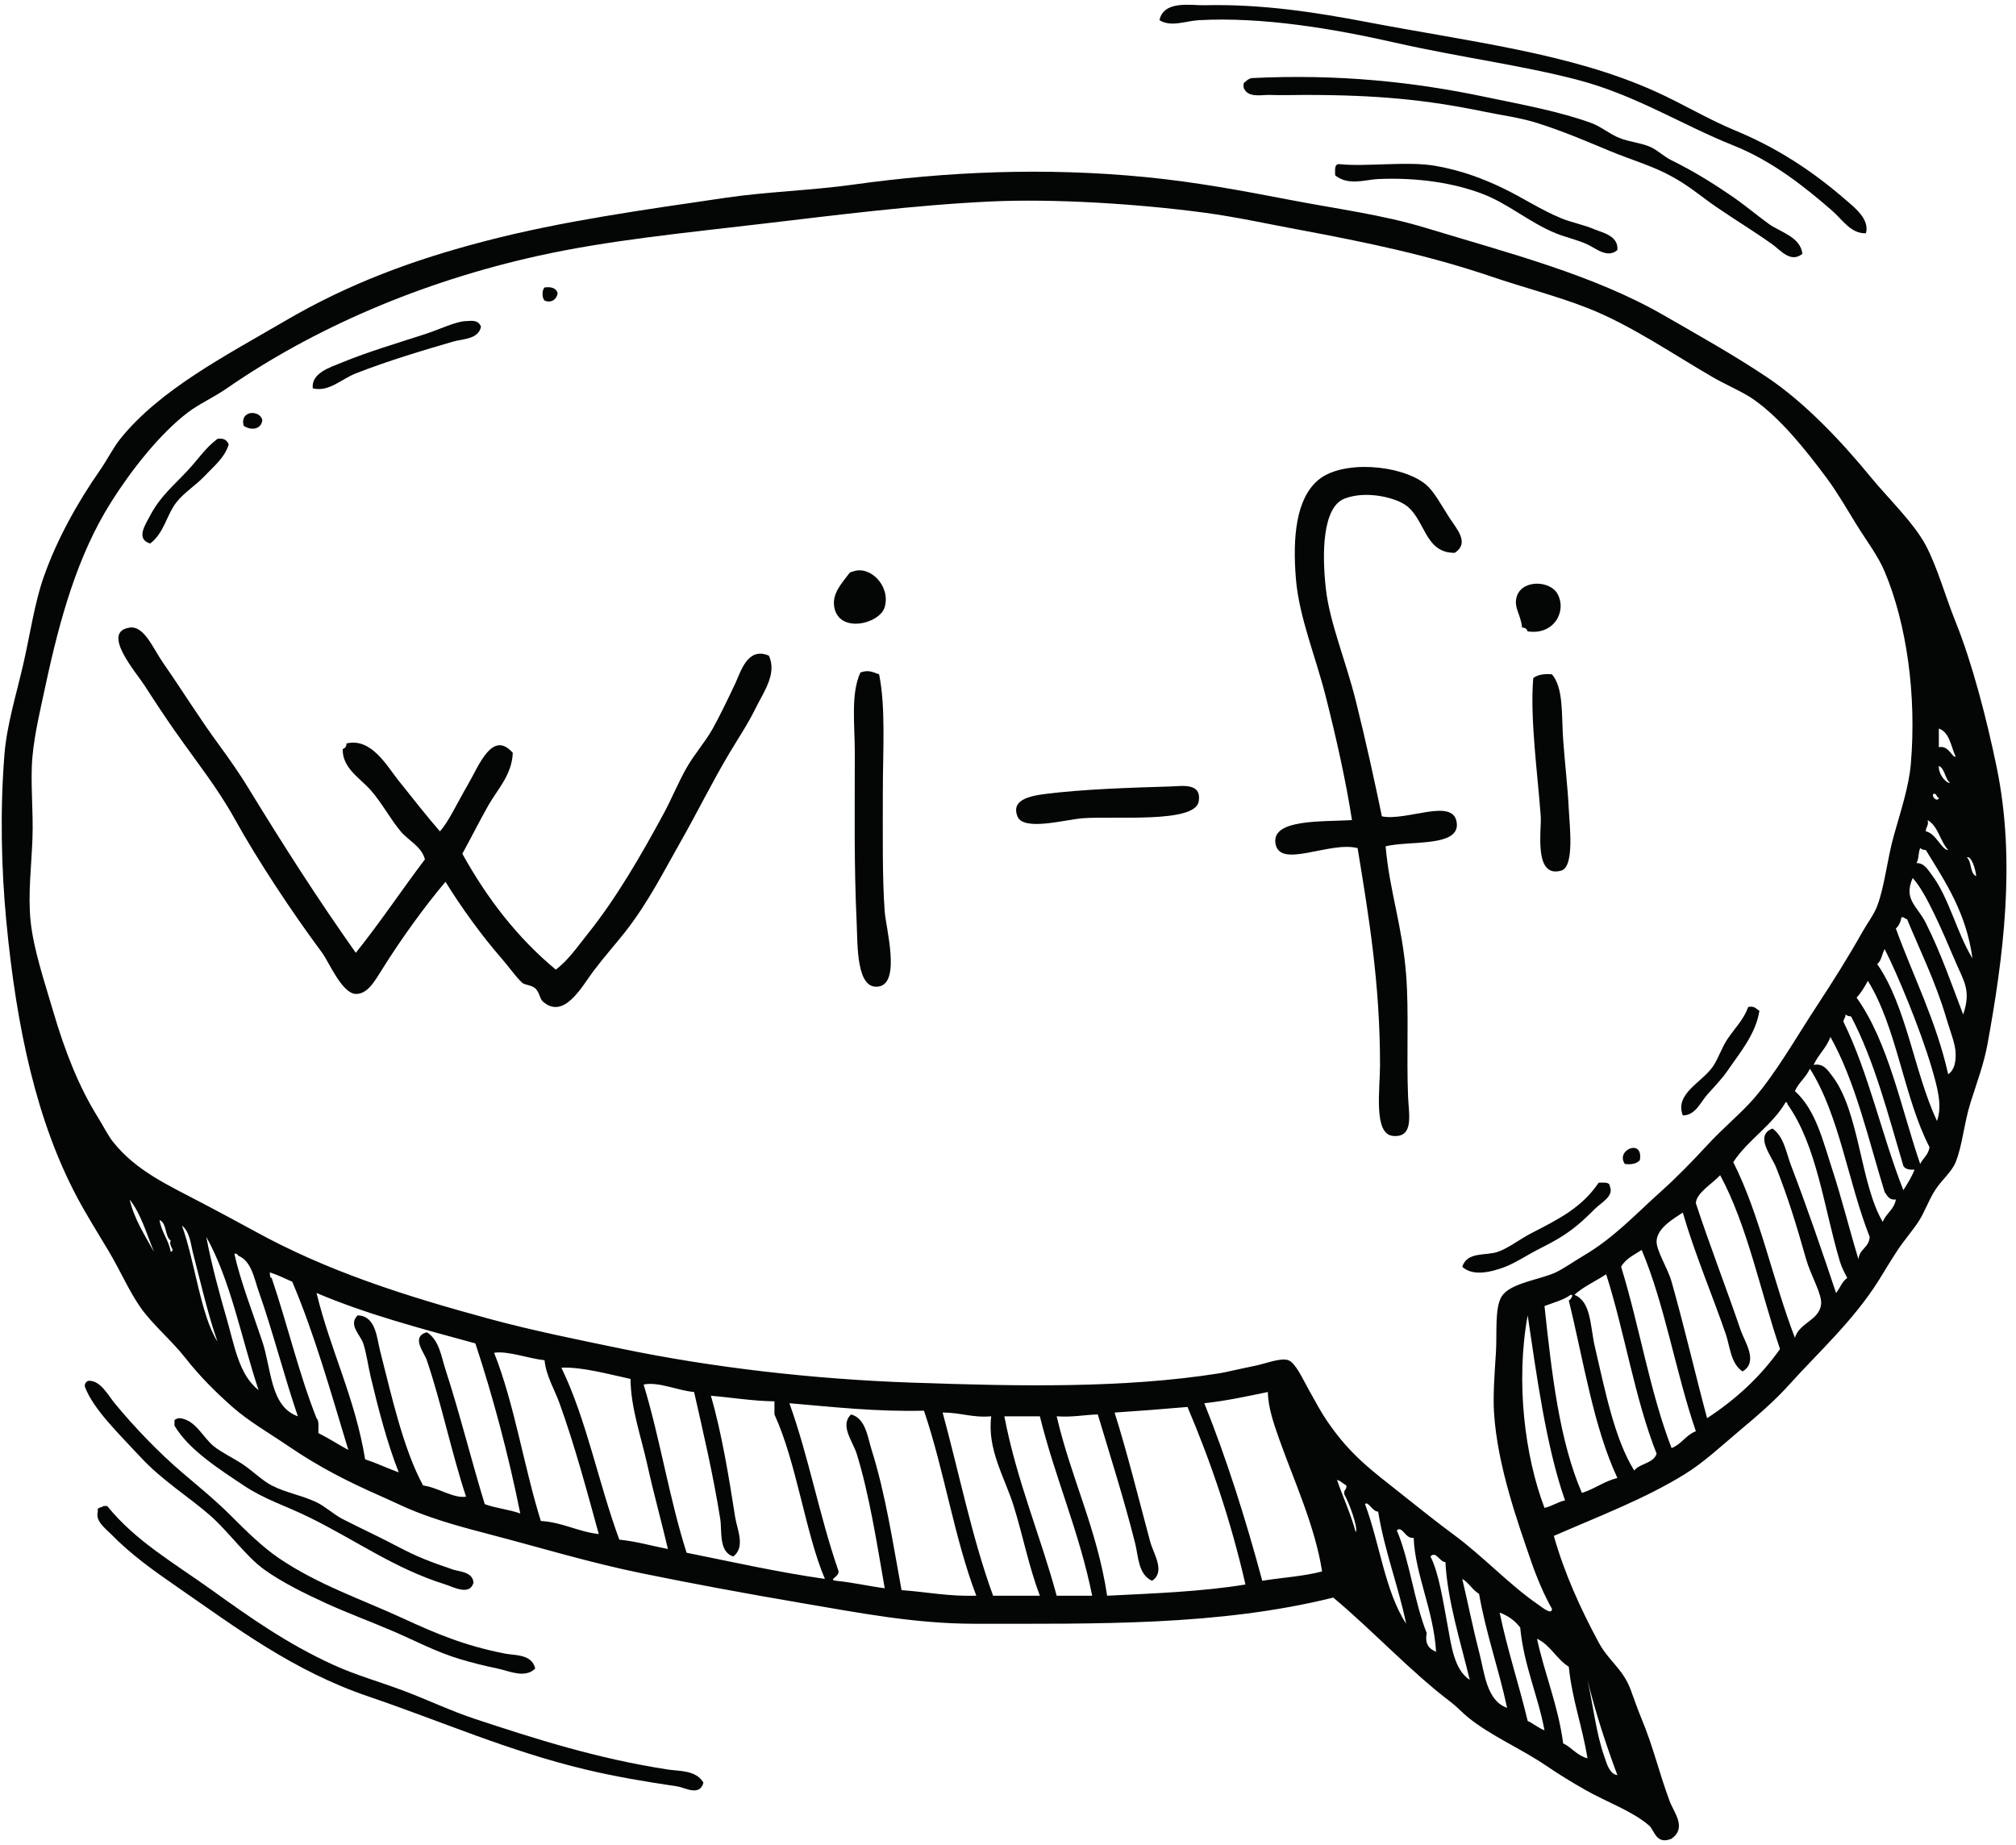 <?xml version="1.0" encoding="UTF-8"?><svg xmlns="http://www.w3.org/2000/svg" xmlns:xlink="http://www.w3.org/1999/xlink" height="1584.0" preserveAspectRatio="xMidYMid meet" version="1.0" viewBox="364.3 434.3 1730.6 1584.0" width="1730.6" zoomAndPan="magnify"><g fill="#040606" fill-rule="evenodd" id="change1_1"><path d="M 1966.098 634.535 C 1953.234 635.141 1945.719 622.672 1937.211 615.293 C 1913.254 594.469 1885.57 572.43 1852.176 559.117 C 1808.879 541.871 1768.379 515.945 1719 502.969 C 1671.121 490.375 1617 483.406 1561.766 470.887 C 1508.91 458.902 1447.805 448.613 1393.312 451.633 C 1382.195 452.254 1369.59 457.848 1359.609 451.633 C 1363.301 434.301 1386.84 439.055 1398.129 438.793 C 1448.176 437.594 1495.191 445.133 1537.707 453.23 C 1627.227 470.293 1712.227 479.977 1784.781 512.59 C 1808.27 523.148 1830.559 536.684 1853.785 546.289 C 1889.805 561.199 1919.891 580.91 1948.441 605.648 C 1956.402 612.543 1969.344 622.375 1966.098 634.535" fill="inherit"/><path d="M 1438.238 501.359 C 1514.609 497.594 1578.848 504.871 1638.789 517.395 C 1671.496 524.23 1702.305 529.793 1730.25 539.855 C 1738.383 542.781 1746.082 549.391 1754.32 552.688 C 1763.496 556.371 1773.508 556.887 1781.582 560.711 C 1787.699 563.613 1792.781 568.785 1799.246 571.949 C 1817.68 580.98 1833.633 590.898 1850.59 602.426 C 1861.613 609.934 1871.855 618.641 1882.66 626.496 C 1892.496 633.645 1909.742 637.457 1911.551 652.172 C 1901.5 660.496 1892.484 648.852 1885.863 644.148 C 1869.754 632.66 1854.98 623.832 1837.758 612.055 C 1823.27 602.16 1813.148 592.555 1794.426 583.176 C 1779.59 575.742 1764.453 571.41 1746.285 563.926 C 1727.453 556.156 1707.977 547.566 1683.715 539.855 C 1669.527 535.348 1653.852 533.344 1638.789 530.238 C 1588.754 519.898 1546.859 515.797 1484.77 515.797 C 1475.152 515.797 1464.129 516.168 1454.297 515.797 C 1447.473 515.535 1435.25 518.832 1431.82 509.371 C 1431.688 507.102 1431.566 504.824 1433.438 504.559 C 1434.602 503.062 1436.328 502.125 1438.238 501.359" fill="inherit"/><path d="M 1752.711 648.969 C 1744.117 656.398 1734.172 647.445 1727.043 644.16 C 1718.012 639.996 1708.773 638.219 1699.766 634.527 C 1677.191 625.289 1659.117 609.242 1637.176 600.836 C 1612.953 591.551 1581.891 586.484 1547.332 587.996 C 1536.328 588.48 1521.844 594.074 1510.434 584.801 C 1510.469 580.547 1509.535 575.344 1513.641 575.168 C 1536.977 577.73 1572.758 572.344 1597.094 576.773 C 1619.52 580.844 1637.5 587.672 1654.836 596.023 C 1671.379 603.984 1687.078 614.527 1704.574 621.699 C 1713.781 625.461 1724.078 627.273 1733.445 631.32 C 1739.469 633.918 1753.875 636.57 1752.711 648.969" fill="inherit"/><path d="M 831.758 681.059 C 837.871 680.297 841.781 681.746 842.992 685.875 C 842.137 692.031 836.734 694.586 831.758 692.293 C 829.469 690.148 829.469 683.203 831.758 681.059" fill="inherit"/><path d="M 777.203 714.75 C 775.004 725.695 761.594 725.117 753.137 727.578 C 727.355 735.09 696.695 744.238 669.719 754.855 C 657.09 759.828 646.719 770.98 632.801 767.695 C 631.293 754.566 647.59 749.676 658.488 745.223 C 681.047 736.031 702.824 729.699 729.07 721.16 C 741.734 717.051 755.688 710.141 764.387 709.938 C 768.82 709.816 774.652 708.418 777.203 714.75" fill="inherit"/><path d="M 589.508 794.965 C 588.484 803.438 579.227 803.91 573.449 799.777 C 569.949 786.07 587.758 786.152 589.508 794.965" fill="inherit"/><path d="M 560.633 815.832 C 557.301 827.188 547.332 835.09 539.77 843.109 C 532.172 851.16 522.184 857.164 515.703 865.566 C 507.098 876.73 505.344 891.602 493.238 900.871 C 480.309 897.156 489.438 884.027 493.238 876.801 C 501.824 860.488 512.648 851.863 525.316 838.293 C 535.484 827.371 539.918 819.531 550.984 811.016 C 556.668 810.16 559.254 812.379 560.633 815.832" fill="inherit"/><path d="M 1613.109 908.891 C 1586.441 909.141 1587.961 878.488 1569.801 867.172 C 1560.02 861.078 1536.441 855.359 1518.461 862.359 C 1499.59 869.691 1499.039 909.02 1502.422 939.371 C 1505.672 968.75 1519.41 1000.961 1528.09 1035.629 C 1536.66 1069.84 1544.672 1106.539 1550.559 1135.109 C 1571.961 1139.422 1611.211 1119.039 1614.73 1139.93 C 1618.398 1161.84 1575.172 1155.66 1553.762 1160.781 C 1557.039 1199.32 1568.07 1228.289 1571.398 1271.488 C 1573.809 1302.512 1571.609 1340.641 1573.031 1375.77 C 1573.621 1390.809 1578.371 1411.039 1560.172 1409.461 C 1543.07 1407.988 1548.961 1369.672 1548.961 1348.5 C 1548.961 1278.422 1539.25 1220.371 1529.699 1162.379 C 1505.441 1156.051 1461.672 1181.199 1459.102 1157.57 C 1456.898 1137.301 1499.352 1139.852 1524.871 1138.32 C 1519.75 1105.199 1511.699 1069.102 1502.422 1032.422 C 1493.672 997.879 1479.48 964.102 1476.762 931.352 C 1473.781 895.52 1476.852 862.328 1496 846.301 C 1516.539 829.102 1566.23 833.051 1587.441 849.52 C 1595.309 855.609 1601.672 868.27 1608.309 878.398 C 1615.398 889.238 1625.871 900.441 1613.109 908.891" fill="inherit"/><path d="M 1096.488 924.922 C 1111.051 919.359 1129.012 937.289 1123.77 955.422 C 1119.512 970.059 1084.43 978.449 1080.449 955.422 C 1078.449 943.82 1086.762 935.199 1093.281 926.539 C 1094.398 925.059 1094.59 925.66 1096.488 924.922" fill="inherit"/><path d="M 1675.695 976.281 C 1674.98 974.301 1673.641 972.977 1670.891 973.074 C 1669.77 961.535 1663.887 956.5 1666.066 947.398 C 1669.812 931.625 1694.816 932.199 1701.359 944.188 C 1709.594 959.301 1697.992 979.836 1675.695 976.281" fill="inherit"/><path d="M 669.719 1252.238 C 690.473 1226.441 709.023 1198.469 729.066 1172.012 C 726.16 1160.871 714.969 1156.039 708.223 1147.949 C 699.039 1136.922 692.297 1123.77 682.555 1112.648 C 673.668 1102.512 658.094 1093.789 658.484 1077.352 C 660.461 1076.648 661.785 1075.301 661.711 1072.531 C 683.094 1067.281 696.488 1092.02 706.621 1104.629 C 718.711 1119.672 730.352 1134.711 741.922 1147.949 C 749.055 1140.398 756.23 1124.59 765.988 1107.828 C 775.379 1091.738 786.836 1060.52 804.492 1080.559 C 803.785 1099.512 791.246 1112.051 783.629 1125.48 C 775.957 1139.02 769.043 1152.891 761.184 1167.199 C 782.531 1205.73 808.645 1239.512 841.395 1266.672 C 852.125 1258.691 860.043 1246.93 868.664 1236.191 C 892.992 1205.859 914.379 1169.129 934.461 1131.898 C 941.016 1119.711 946.531 1105.988 953.703 1093.391 C 960.445 1081.539 969.664 1071.359 976.168 1059.711 C 982.145 1048.961 989.375 1034.02 995.41 1021.191 C 1000.18 1011.039 1005.922 989.309 1024.281 997.121 C 1031.699 1012.512 1019.461 1028.949 1013.07 1042.051 C 1006.48 1055.57 998 1068.191 990.605 1080.559 C 975.852 1105.211 962.477 1132.559 947.277 1159.18 C 933.918 1182.602 920.527 1209.441 900.742 1234.59 C 893.402 1243.93 883.492 1255.02 873.473 1268.27 C 863.973 1280.871 848.438 1310.309 830.16 1293.941 C 827.609 1291.672 827.5 1286.02 823.734 1282.719 C 820.383 1279.75 814.832 1280.039 812.52 1277.898 C 806.969 1272.809 800.973 1264.031 794.863 1257.039 C 778.355 1238.191 760.215 1213.25 746.727 1191.27 C 730.223 1210.719 709.434 1239 692.188 1266.672 C 686.074 1276.461 679.707 1287.871 669.719 1287.539 C 657.797 1287.141 646.473 1259.801 640.844 1252.238 C 615.027 1217.5 585.672 1173.199 565.441 1136.711 C 550.891 1110.52 533.754 1089.32 514.082 1061.309 C 507.172 1051.441 498.305 1038.18 488.414 1022.801 C 481.203 1011.551 450.578 976.738 475.578 973.07 C 487.984 971.238 495.25 990.23 504.453 1003.539 C 522.539 1029.648 535.375 1050.738 552.586 1074.141 C 561.844 1086.73 570.656 1099.621 576.652 1109.43 C 608.398 1161.359 637.156 1206.148 669.719 1252.238" fill="inherit"/><path d="M 1118.949 1013.172 C 1124.73 1041.48 1122.16 1078.469 1122.16 1114.25 C 1122.16 1151 1121.629 1188.18 1123.77 1216.941 C 1124.801 1230.84 1137.578 1277.621 1118.949 1281.121 C 1099.219 1284.801 1100.578 1245.648 1099.691 1226.559 C 1097.359 1176.359 1098.09 1132.41 1098.09 1080.559 C 1098.09 1056.172 1094.469 1029.859 1102.91 1011.57 C 1110.07 1009.191 1112.859 1011.051 1118.949 1013.172" fill="inherit"/><path d="M 1696.551 1013.176 C 1706.691 1025.168 1704.648 1047.973 1706.176 1069.336 C 1707.629 1089.613 1710.195 1111.172 1710.977 1128.691 C 1711.617 1142.547 1716.113 1178.293 1704.574 1181.648 C 1680.57 1188.578 1687.738 1146.613 1686.918 1135.113 C 1684.371 1099.551 1677.527 1050.719 1680.508 1016.387 C 1684.148 1013.609 1689.465 1012.512 1696.551 1013.176" fill="inherit"/><path d="M 1369.238 1109.43 C 1379.07 1109.141 1395.98 1106.012 1393.32 1122.281 C 1390.211 1141.289 1321.211 1134.641 1293.828 1136.711 C 1278.672 1137.859 1242.789 1148.121 1237.691 1135.109 C 1232.398 1121.629 1246.27 1117.82 1261.75 1115.852 C 1293.941 1111.781 1335.98 1110.422 1369.238 1109.43" fill="inherit"/><path d="M 1874.648 1301.973 C 1871.473 1322.332 1857.328 1338.641 1847.379 1353.312 C 1842.328 1360.73 1835.715 1367.312 1829.711 1374.172 C 1823.938 1380.781 1819.512 1391.953 1808.863 1391.812 C 1801.695 1373.301 1825.031 1363.723 1834.531 1350.102 C 1839.477 1343.031 1842.086 1333.812 1847.379 1326.043 C 1853.922 1316.344 1861.043 1309.754 1865.02 1298.766 C 1870.562 1297.488 1871.793 1300.547 1874.648 1301.973" fill="inherit"/><path d="M 1771.977 1430.316 C 1769.371 1433.066 1765.254 1434.309 1759.125 1433.527 C 1750.77 1421.398 1775.363 1411.23 1771.977 1430.316" fill="inherit"/><path d="M 1746.273 1452.785 C 1749.902 1461.203 1738.922 1466.574 1733.445 1472.035 C 1718.984 1486.492 1709.559 1494.516 1686.918 1505.734 C 1676.59 1510.863 1665.715 1518.215 1656.43 1521.785 C 1645.52 1525.965 1629 1530.543 1619.531 1521.785 C 1623.879 1508.473 1639.551 1512.555 1650.02 1508.945 C 1659.391 1505.715 1668.871 1498.055 1678.91 1492.902 C 1702.398 1480.812 1722.238 1470.984 1736.645 1449.586 C 1740.918 1449.613 1746.113 1448.684 1746.273 1452.785" fill="inherit"/><path d="M 823.734 1866.719 C 814.832 1875.441 801.27 1868.699 791.656 1866.719 C 780.707 1864.469 769.715 1861.73 759.582 1858.691 C 738.98 1852.578 720.648 1842.75 701.797 1834.648 C 683.094 1826.578 662.863 1819.18 644.051 1810.578 C 626.113 1802.359 605.977 1792.441 591.109 1781.691 C 575.273 1770.27 560.598 1749.219 544.578 1735.172 C 527.234 1719.961 503.109 1704.828 485.191 1685.43 C 467.422 1666.148 444.211 1644.16 437.074 1624.461 C 437.02 1621.711 438.266 1620.301 440.297 1619.641 C 450.523 1619.281 456.598 1631.379 462.742 1638.91 C 479.75 1659.691 501.359 1681.922 520.512 1698.262 C 534.105 1709.879 549.066 1722 562.219 1735.172 C 575.945 1748.898 589.73 1762.461 603.926 1772.078 C 637.68 1794.84 673.895 1806.891 709.828 1823.41 C 738.383 1836.531 762.617 1846.961 798.066 1853.891 C 805.984 1855.43 821.07 1854.129 823.734 1866.719" fill="inherit"/><path d="M 770.793 1792.922 C 767.59 1804.531 753.285 1796.57 746.727 1794.52 C 702.73 1780.762 670.258 1756.738 629.594 1736.781 C 609.848 1727.051 591.371 1721.5 573.449 1709.488 C 553.07 1695.82 526.395 1679.07 514.082 1658.16 C 514.082 1656.551 514.082 1654.941 514.082 1653.34 C 515.367 1652.48 516.691 1651.66 518.91 1651.738 C 532.414 1653.539 538.242 1668.078 547.781 1675.809 C 554.805 1681.5 565.234 1686.199 573.449 1691.852 C 581.758 1697.551 589.582 1705.371 597.52 1709.488 C 609.477 1715.73 623.227 1717.828 636.02 1723.941 C 643.641 1727.57 650.535 1734.301 658.484 1738.379 C 674.379 1746.5 690.285 1753.801 706.621 1762.441 C 721.582 1770.359 733.652 1775.109 753.137 1781.691 C 758.426 1783.48 769.996 1783.48 770.793 1792.922" fill="inherit"/><path d="M 968.141 1964.602 C 965.086 1976.809 951.859 1968.711 945.676 1967.82 C 918.516 1963.852 892.586 1959.441 867.062 1953.359 C 801.215 1937.699 742.777 1911.801 680.953 1890.789 C 615.586 1868.57 567.34 1831.801 515.703 1796.141 C 495.848 1782.41 476.902 1768.949 459.543 1751.211 C 455.238 1746.82 445.738 1739.98 448.309 1731.949 C 447.211 1727.648 451.625 1728.859 453.113 1727.141 C 454.195 1727.141 455.258 1727.141 456.316 1727.141 C 480.57 1757.141 513.059 1775.621 546.18 1799.352 C 578.742 1822.672 610.48 1845.262 650.461 1863.52 C 670.016 1872.441 690.582 1878.109 711.426 1885.988 C 731.77 1893.66 751.496 1903.16 772.395 1910.051 C 823.402 1926.871 876.414 1943.922 937.664 1953.359 C 947.09 1954.82 961.785 1953.699 968.141 1964.602" fill="inherit"/><path d="M 1741.484 1942.129 C 1743.398 1947.508 1745.676 1957.219 1752.719 1958.188 C 1742.988 1932.07 1734.082 1905.129 1727.039 1876.348 C 1731.809 1897.867 1734.57 1922.777 1741.484 1942.129 Z M 1706.18 1930.918 C 1713.762 1934.547 1718.105 1941.438 1727.039 1943.73 C 1722.684 1916.539 1713.957 1893.719 1710.988 1865.121 C 1700.461 1858.551 1695.309 1846.59 1683.715 1841.051 C 1690.359 1871.852 1701.746 1897.891 1706.18 1930.918 Z M 1675.707 1911.648 C 1680.863 1913.98 1684.68 1917.629 1690.141 1919.68 C 1684.383 1889.059 1672.52 1864.559 1669.281 1831.418 C 1664.859 1825.688 1659.012 1821.371 1651.637 1818.59 C 1658.344 1850.91 1668.176 1880.141 1675.707 1911.648 Z M 1633.977 1852.289 C 1638.785 1870.77 1640.289 1894.129 1658.035 1900.418 C 1650.918 1866.91 1640.02 1837.16 1633.977 1802.547 C 1628.207 1799.23 1625.328 1793.027 1619.543 1789.719 C 1624.25 1809.348 1628.426 1830.828 1633.977 1852.289 Z M 1606.707 1828.219 C 1610.109 1846.48 1612.398 1867.66 1625.969 1876.348 C 1618.223 1844.238 1606.781 1808.207 1605.098 1775.277 C 1600.164 1775.301 1597.027 1765.289 1592.273 1770.457 C 1599.406 1784.59 1602.941 1808.027 1606.707 1828.219 Z M 1589.047 1836.25 C 1587.184 1846.141 1591.449 1849.898 1597.094 1852.289 C 1594.906 1816.41 1579.086 1785.918 1577.828 1754.418 C 1570.578 1755.719 1568.328 1743.688 1563.379 1748.008 C 1574.625 1774.719 1578.199 1809.129 1589.047 1836.25 Z M 1571.402 1828.219 C 1564.484 1795.008 1552.984 1766.41 1547.34 1731.949 C 1542.379 1732.008 1538.73 1722.508 1536.098 1725.539 C 1548.664 1758.98 1553.203 1800.43 1571.402 1828.219 Z M 1528.09 1749.609 C 1530.633 1746.289 1521.867 1723.07 1518.461 1717.508 C 1517.141 1712.988 1520.727 1713.359 1520.07 1709.488 C 1517.215 1708.047 1515.391 1705.621 1512.035 1704.68 C 1517.176 1719.859 1523.809 1733.551 1528.09 1749.609 Z M 1271.383 1804.148 C 1281.531 1804.148 1291.715 1804.148 1301.867 1804.148 C 1290.738 1748.961 1270.082 1703.309 1256.953 1650.129 C 1246.781 1650.129 1236.609 1650.129 1226.473 1650.129 C 1237.133 1705.777 1257.281 1751.938 1271.383 1804.148 Z M 1216.82 1804.148 C 1230.203 1804.148 1243.57 1804.148 1256.953 1804.148 C 1247.371 1778.891 1242.441 1752.68 1234.48 1727.141 C 1226.84 1702.648 1211.5 1678.527 1215.223 1650.129 C 1198.832 1651.559 1188.621 1646.789 1173.492 1646.918 C 1187.801 1699.488 1198.902 1755.238 1216.82 1804.148 Z M 1321.105 1646.918 C 1331.852 1680.969 1341.746 1720.77 1351.617 1757.617 C 1354.367 1768 1365.176 1783.551 1353.211 1791.32 C 1341.285 1785.859 1341.555 1770.379 1338.766 1759.238 C 1328.996 1720.398 1317.008 1683.168 1306.688 1648.527 C 1294.719 1648.891 1284.66 1651.109 1271.383 1650.129 C 1283.812 1703.48 1306.121 1746.949 1314.691 1804.148 C 1355.445 1802.141 1396.688 1800.578 1433.434 1794.52 C 1420.875 1739.68 1403.77 1689.387 1383.695 1642.109 C 1363.016 1643.887 1342.195 1645.539 1321.105 1646.918 Z M 1083.672 1781.688 C 1086.723 1787.758 1073.949 1790.309 1082.07 1791.32 C 1096.633 1792.789 1109.582 1795.879 1123.77 1797.738 C 1116.98 1758.66 1110.312 1716.27 1099.691 1682.211 C 1096.5 1671.938 1084.883 1657.918 1094.883 1648.527 C 1107.492 1651.82 1109.152 1668.352 1112.543 1679.008 C 1124.48 1716.688 1130.969 1759.988 1138.211 1799.352 C 1159.691 1800.879 1178.652 1804.879 1202.383 1804.148 C 1183.59 1755.031 1174.723 1695.98 1157.473 1645.309 C 1115.82 1646.309 1079.422 1642.078 1041.941 1638.91 C 1058.281 1684.07 1067.84 1736.008 1083.672 1781.688 Z M 1462.301 1669.391 C 1457.789 1656.621 1452.867 1642.598 1452.688 1629.27 C 1434.949 1632.93 1417.434 1636.809 1398.129 1638.91 C 1417.406 1686.988 1433.586 1738.207 1447.867 1791.32 C 1464.906 1788.559 1483.609 1787.48 1499.223 1783.289 C 1493.223 1744.34 1474.727 1704.609 1462.301 1669.391 Z M 953.703 1767.25 C 992.914 1775.109 1031.25 1783.828 1072.422 1789.719 C 1055.883 1751.168 1048.133 1689.949 1029.113 1648.527 C 1029.113 1644.777 1029.113 1641.039 1029.113 1637.289 C 1009.68 1636.949 992.805 1634.031 974.551 1632.488 C 983.805 1664.129 990.121 1703.008 995.41 1736.781 C 997.086 1747.379 1004.391 1762.289 993.809 1770.457 C 981.07 1766.52 984.195 1748.617 982.598 1738.379 C 976.523 1700.148 967.766 1662.898 960.129 1629.27 C 945.844 1628.027 929.656 1620.188 916.801 1622.859 C 930.922 1669.168 939.008 1721.52 953.703 1767.25 Z M 895.938 1756.02 C 910.992 1757.551 923.73 1761.379 937.664 1764.051 C 932.113 1740.391 925.445 1716.469 920.004 1691.848 C 914.602 1667.398 905.68 1642.617 905.57 1618.039 C 887.48 1614.188 863.711 1607.508 846.203 1608.41 C 867.738 1652.66 878.203 1707.988 895.938 1756.02 Z M 828.562 1739.98 C 847.652 1741.188 860.043 1749.141 878.297 1751.207 C 867.566 1712.129 857.492 1674.609 844.602 1638.91 C 840.336 1627.078 832.977 1615.188 831.762 1602 C 817.738 1600.508 800.449 1593.77 788.453 1595.59 C 805.945 1639.578 813.938 1693.098 828.562 1739.98 Z M 1690.141 1728.75 C 1696.746 1727.348 1701.156 1723.719 1707.785 1722.34 C 1691.426 1676.008 1683.059 1612.559 1675.707 1563.488 C 1665.207 1620.93 1673.355 1684.559 1690.141 1728.75 Z M 1690.141 1555.469 C 1696.387 1613.391 1702.863 1671.078 1722.246 1715.91 C 1733.246 1712.5 1741.125 1705.941 1752.719 1703.078 C 1732.117 1658.957 1723.738 1602.641 1710.988 1550.648 C 1712.273 1550.48 1715.871 1545.359 1712.594 1545.84 C 1706.438 1550.379 1697.879 1552.488 1690.141 1555.469 Z M 677.73 1687.027 C 687.75 1690.379 696.805 1694.711 706.621 1698.258 C 696.73 1673.598 688.645 1642.02 682.555 1616.438 C 680.207 1606.59 678.941 1595.957 676.129 1587.559 C 673.668 1580.199 662.977 1571.566 671.324 1563.488 C 687.008 1563.91 687.75 1582.859 690.586 1593.969 C 700.719 1633.688 710.59 1678.348 727.484 1709.488 C 740.246 1711.199 753.547 1720.828 764.387 1719.121 C 752.316 1682.969 742.891 1637.668 730.688 1602 C 728.176 1594.668 716.848 1582.059 730.688 1577.938 C 741.398 1584.738 742.965 1598.41 746.727 1610.02 C 759.098 1648.027 769.195 1689 780.426 1725.539 C 789.758 1729.051 801.531 1730.129 810.922 1733.551 C 800.602 1682.348 787.598 1633.867 772.398 1587.559 C 725.309 1574.738 677.992 1562.18 636.023 1544.238 C 648.02 1593.75 669.086 1634.168 677.73 1687.027 Z M 1743.078 1528.199 C 1734.059 1534.148 1723.672 1538.738 1715.809 1545.84 C 1730.395 1551.68 1729.238 1572.738 1733.453 1590.77 C 1742.129 1627.82 1750.211 1669.449 1767.152 1696.66 C 1772.125 1690.41 1783.629 1690.688 1786.391 1682.211 C 1767.68 1635.16 1759.027 1578.027 1743.078 1528.199 Z M 597.52 1531.398 C 610.949 1570.91 620.953 1613.859 636.023 1651.738 C 638.5 1654.07 637.438 1659.938 637.625 1664.559 C 646.586 1669 654.613 1674.328 663.312 1679.008 C 648.371 1629.777 634.328 1579.617 615.176 1534.609 C 608.824 1531.859 602.848 1528.75 595.918 1526.59 C 596.176 1528.48 595.656 1531.141 597.52 1531.398 Z M 589.508 1585.949 C 597.387 1609.598 596.254 1641.797 619.984 1650.129 C 608.266 1615.879 598.02 1575.668 586.285 1542.629 C 582.395 1531.641 580.27 1516.84 568.645 1512.148 C 568.273 1510.887 567.305 1510.277 565.441 1510.551 C 570.957 1534.867 581.016 1560.52 589.508 1585.949 Z M 1773.578 1507.328 C 1767.086 1511.559 1759.711 1514.879 1755.918 1521.777 C 1771.598 1572.398 1780.695 1629.648 1799.242 1677.41 C 1807.777 1674.168 1811.504 1666.148 1820.09 1662.957 C 1802.828 1612.848 1793.586 1554.707 1773.578 1507.328 Z M 558.996 1566.699 C 565.477 1588.988 569.316 1614.508 586.285 1627.66 C 571.535 1583.59 562.496 1533.797 541.375 1496.098 C 545.77 1519.258 552.367 1543.828 558.996 1566.699 Z M 550.984 1585.949 C 542.715 1562.52 536.457 1534.777 530.121 1510.551 C 528.07 1502.637 527.273 1491.578 520.512 1486.477 C 531.688 1517.348 536.566 1563.57 550.984 1585.949 Z M 510.883 1508.938 C 515.258 1507.457 508.625 1503.93 510.883 1499.32 C 505.57 1495.52 507.715 1484.289 501.25 1481.668 C 502.926 1492.277 509.035 1498.469 510.883 1508.938 Z M 496.441 1508.938 C 490.109 1493.34 485.266 1476.258 475.582 1464.02 C 479.828 1481.707 488.73 1494.719 496.441 1508.938 Z M 1840.949 1443.16 C 1834.188 1450.508 1820.254 1458.527 1820.09 1467.227 C 1831.645 1502.547 1846.719 1541.367 1858.594 1576.32 C 1861.949 1586.121 1874.105 1603.297 1860.188 1611.621 C 1849.867 1604.77 1849.391 1590.051 1845.766 1579.539 C 1833.738 1544.738 1819.176 1510.688 1808.855 1475.25 C 1800.992 1480.449 1787.25 1488.25 1786.391 1499.32 C 1785.773 1507.469 1795.852 1522.66 1799.242 1534.609 C 1810.461 1574.219 1820.758 1618.66 1829.727 1651.738 C 1854.312 1635.66 1875.508 1616.23 1892.316 1592.371 C 1875.34 1542.48 1864.379 1486.598 1840.949 1443.16 Z M 1852.18 1431.93 C 1875.004 1477.02 1886.238 1533.707 1905.117 1582.738 C 1908.832 1569.738 1926.078 1567.879 1927.598 1553.867 C 1928.523 1545.258 1918.613 1528.949 1914.758 1515.348 C 1906.094 1484.699 1898.922 1461.66 1889.078 1436.738 C 1884.953 1426.277 1870.121 1409.301 1885.867 1403.059 C 1895.93 1410.391 1897.523 1423.668 1901.918 1435.129 C 1915.18 1469.719 1928.484 1508.41 1940.422 1544.238 C 1943.895 1540.211 1945.473 1534.328 1950.051 1531.398 C 1947.633 1526.648 1945.254 1522.387 1943.648 1516.969 C 1929.898 1470.84 1924.125 1418.059 1898.719 1382.188 C 1898.602 1381.207 1898.473 1380.289 1897.113 1380.59 C 1885.273 1400.84 1864.918 1412.59 1852.18 1431.93 Z M 1905.117 1370.957 C 1923.008 1387.109 1928.996 1413.25 1937.223 1438.348 C 1945.434 1463.43 1952.105 1490.547 1959.676 1515.348 C 1960.355 1506.398 1968.879 1505.309 1969.301 1496.098 C 1950.77 1449.379 1943.328 1391.578 1917.957 1351.707 C 1914.77 1359.219 1908.32 1363.438 1905.117 1370.957 Z M 1921.184 1348.5 C 1929.641 1346.648 1933.625 1353.457 1937.223 1358.117 C 1960.652 1388.629 1961.141 1450.688 1980.535 1483.27 C 1983.309 1475.867 1990.289 1472.719 1991.766 1464.02 C 1985.727 1464.707 1984.469 1460.629 1982.129 1457.598 C 1968.027 1411.809 1957.078 1362.859 1935.602 1324.438 C 1932.234 1333.867 1925.117 1339.598 1921.184 1348.5 Z M 1946.848 1311.59 C 1968.375 1355.297 1979.777 1409.148 1998.191 1456 C 2001.688 1450.418 2005.301 1444.918 2007.805 1438.348 C 2003.207 1438.68 1999.66 1437.938 1998.191 1435.129 C 1984.969 1390.609 1973.234 1344.566 1953.262 1306.789 C 1951.062 1306.848 1949.742 1306.02 1948.457 1305.18 C 1948.816 1308.207 1946.629 1308.707 1946.848 1311.59 Z M 1958.07 1290.738 C 1985.418 1329.18 1995.906 1384.469 2012.641 1433.527 C 2015.066 1428.48 2019.758 1425.699 2020.66 1419.09 C 1998.41 1376.059 1992.758 1316.5 1967.707 1276.289 C 1964.996 1281.609 1961.848 1286.488 1958.07 1290.738 Z M 1975.727 1261.859 C 2001.098 1298.52 2007.332 1354.328 2027.059 1396.629 C 2031.828 1383.32 2027.547 1368.066 2022.266 1350.098 C 2012.676 1317.668 1992.898 1269.988 1982.129 1249.02 C 1979.84 1253.137 1979.469 1259.18 1975.727 1261.859 Z M 1991.766 1231.367 C 2006.867 1272.969 2026.238 1310.258 2036.699 1356.508 C 2042.52 1352.477 2043.176 1344.957 2043.098 1338.867 C 2043.035 1330.77 2038.164 1318.898 2035.078 1308.387 C 2025.93 1277.117 2011.469 1247.988 2001.395 1223.348 C 1999.336 1223.258 1999.156 1221.289 1996.586 1221.75 C 1995.867 1225.848 1994.336 1229.129 1991.766 1231.367 Z M 2017.457 1226.559 C 2030.801 1253.289 2039.668 1279.398 2049.539 1305.18 C 2056.594 1284.66 2050.219 1276.867 2043.098 1260.246 C 2032.844 1236.246 2017.793 1200.258 2006.199 1188.047 C 1998.066 1206.617 2010.172 1211.969 2017.457 1226.559 Z M 2060.746 1186.449 C 2060.152 1180.047 2056.363 1168.457 2052.738 1170.41 C 2057.094 1174.078 2055.113 1184.07 2060.746 1186.449 Z M 2009.398 1175.219 C 2016.008 1174.988 2019.246 1180.918 2022.266 1184.848 C 2037.508 1204.816 2044.035 1235.219 2057.543 1257.039 C 2052.211 1217.988 2034.359 1191.43 2017.457 1163.973 C 2015.234 1164.062 2013.91 1163.23 2012.641 1162.379 C 2010.957 1166.043 2011.598 1172.059 2009.398 1175.219 Z M 2036.699 1163.973 C 2029.707 1156.52 2028.227 1143.605 2019.051 1138.32 C 2020.207 1143.207 2017.406 1144.156 2017.457 1147.949 C 2026.391 1149.695 2031.094 1164.219 2036.699 1163.973 Z M 2028.664 1119.055 C 2026.133 1118.914 2027.418 1114.98 2023.859 1115.844 C 2022.445 1119.16 2028.035 1123.055 2028.664 1119.055 Z M 2038.293 1106.23 C 2033.68 1102.824 2034.141 1094.328 2028.664 1091.785 C 2028.113 1099.355 2035.527 1107.32 2038.293 1106.23 Z M 2043.098 1083.766 C 2038.945 1075.09 2038.098 1063.098 2028.664 1059.703 C 2028.664 1065.039 2028.664 1070.398 2028.664 1075.746 C 2037.16 1073.727 2040.336 1085.383 2043.098 1083.766 Z M 1678.91 1775.277 C 1667.508 1742.078 1649.656 1692.73 1646.816 1646.918 C 1645.957 1633.09 1647.086 1615.559 1648.438 1595.59 C 1649.516 1579.16 1647.242 1557.508 1653.242 1547.449 C 1660.223 1535.707 1686.801 1532.758 1699.766 1526.59 C 1707.105 1523.078 1715.5 1517.078 1723.84 1512.148 C 1750.031 1496.68 1768.359 1476.617 1789.617 1457.598 C 1803.457 1445.207 1816.965 1431.367 1829.727 1417.488 C 1843.504 1402.508 1859.043 1389.867 1869.84 1377.379 C 1889.336 1354.809 1905.914 1325.258 1924.383 1297.16 C 1937.828 1276.699 1950.91 1255.867 1962.887 1234.59 C 1967.195 1226.93 1972.977 1219.379 1975.727 1212.117 C 1982.242 1194.887 1984.184 1172.359 1990.16 1151.148 C 1995.918 1130.777 2002.961 1109.391 2004.605 1090.176 C 2009.656 1031.289 2001.059 969.793 1982.129 924.926 C 1976.473 911.469 1966.602 898.578 1958.07 884.812 C 1949.457 870.871 1941.527 856.977 1932.391 844.715 C 1914.488 820.578 1892.715 793.383 1869.84 777.32 C 1860.289 770.621 1846.719 765.109 1834.535 758.066 C 1800.348 738.273 1763.836 713.109 1727.039 698.703 C 1700.961 688.484 1672.16 681.121 1643.617 671.418 C 1590.809 653.516 1538.602 642.539 1478.363 631.32 C 1452.324 626.461 1425.055 620.473 1398.129 616.875 C 1340.074 609.109 1268.312 604.777 1215.223 607.246 C 1148.961 610.332 1082.223 618.957 1017.883 626.5 C 951.488 634.289 886.477 640.637 826.941 653.773 C 724.652 676.352 632.578 716.758 558.996 767.691 C 547.895 775.391 534.949 781.188 525.316 788.551 C 501.137 807.059 476.641 838.391 459.543 865.562 C 430.93 910.992 415.707 965.191 403.379 1022.793 C 399.316 1041.879 393.988 1063.676 392.164 1083.766 C 390.188 1105.203 393.059 1130.082 392.164 1154.359 C 391.289 1177.52 388.215 1202.309 390.562 1224.949 C 393.059 1249.297 402.41 1276.707 409.805 1301.969 C 420.312 1337.918 432.363 1367.77 448.309 1393.41 C 452.875 1400.77 457.027 1409.059 461.141 1414.277 C 481.262 1439.789 509.445 1452.02 538.172 1467.227 C 553.258 1475.23 568.047 1483.02 583.082 1491.301 C 645.059 1525.449 711.242 1546.648 785.23 1566.699 C 821.426 1576.508 860.098 1584.309 899.145 1592.371 C 975.219 1608.07 1061.113 1618.25 1147.84 1621.25 C 1238.582 1624.391 1328.547 1626.238 1410.969 1613.23 C 1417.176 1612.25 1429.348 1609.168 1441.441 1606.82 C 1450.117 1605.117 1463.637 1599.527 1470.332 1602 C 1476.332 1604.207 1482.359 1617.57 1487.977 1627.66 C 1493.75 1638.051 1498.695 1647.238 1504.031 1654.938 C 1523.926 1683.809 1541.082 1695.957 1568.199 1717.508 C 1582.75 1729.059 1597.566 1740.949 1611.512 1751.207 C 1637.961 1770.641 1660.066 1794.988 1685.309 1812.18 C 1688.098 1814.059 1696.566 1821.18 1696.566 1815.379 C 1689.973 1804.059 1683.125 1787.551 1678.91 1775.277 Z M 1698.172 1752.809 C 1707.223 1784.797 1720.77 1814.77 1736.652 1844.258 C 1745.301 1860.301 1757.203 1866.648 1763.938 1884.379 C 1766.637 1891.52 1769.965 1901.449 1773.578 1910.051 C 1783.484 1933.77 1788.512 1956.16 1797.637 1980.629 C 1801.246 1990.34 1812.559 2003.172 1799.242 2012.73 C 1785.941 2018.301 1784.68 2005.629 1779.977 2001.5 C 1766.16 1989.289 1743.145 1981.078 1725.445 1971.02 C 1713.738 1964.371 1703.238 1957.957 1691.723 1950.16 C 1669.785 1935.219 1644.219 1924.602 1624.363 1908.449 C 1619.289 1904.309 1614.969 1899.418 1609.918 1895.598 C 1575.309 1869.438 1543.41 1834.719 1508.836 1805.75 C 1410.812 1830.078 1306.762 1828.219 1200.781 1828.219 C 1149.562 1828.219 1100.73 1818.66 1053.18 1810.578 C 1005.062 1802.379 958.977 1793.848 915.199 1784.887 C 869.672 1775.598 826.344 1762.309 783.629 1751.207 C 761.93 1745.551 741.102 1739.867 721.059 1731.949 C 711.223 1728.078 702.004 1723.438 692.188 1719.121 C 662.863 1706.23 638.574 1693.918 611.973 1675.809 C 595.32 1664.461 577.773 1654.418 563.84 1642.109 C 549.98 1629.871 536.008 1616.078 523.715 1600.391 C 511.625 1584.98 495.625 1571.758 485.191 1557.07 C 475.395 1543.25 467.531 1525.078 457.941 1508.938 C 448.887 1493.73 438.887 1477.848 430.648 1462.41 C 395.852 1397.098 378.473 1317.199 369.699 1224.949 C 365.449 1180.379 364.258 1130.133 368.098 1082.156 C 370.109 1056.773 378.305 1030.414 384.117 1005.148 C 390.207 978.723 393.879 952.312 401.773 929.746 C 413.102 897.422 430.836 865.637 449.91 838.289 C 456.391 829.023 461.441 818.625 467.57 811.016 C 501.602 768.695 557.766 739.754 608.75 709.934 C 663.348 677.996 718.078 657.512 782.027 640.945 C 846.836 624.133 915.926 614.535 987.402 604.047 C 1022.891 598.828 1060.312 597.852 1096.492 592.812 C 1176.852 581.621 1260.82 577.801 1348.391 586.387 C 1390.66 590.539 1431.684 598.188 1470.332 605.641 C 1512.215 613.723 1550.953 618.621 1587.441 629.711 C 1660.094 651.766 1732.477 670.285 1792.816 705.117 C 1822.273 722.105 1852.027 738.648 1881.059 758.066 C 1913.355 779.656 1944.602 812.57 1970.922 844.715 C 1984.684 861.527 2007.176 883.117 2017.457 902.461 C 2027.445 921.312 2034.102 945.988 2043.098 968.238 C 2057.055 1002.719 2069.766 1051.312 2078.402 1093.391 C 2094.891 1173.598 2084.047 1256.027 2070.395 1330.848 C 2067.324 1347.637 2061.156 1364.09 2055.938 1380.59 C 2050.168 1398.957 2048.906 1417.809 2043.098 1431.93 C 2039.512 1440.707 2031.52 1446.637 2025.465 1456 C 2019.887 1464.609 2016.328 1475.297 2011.02 1483.27 C 2005.492 1491.539 1998.824 1499.117 1993.387 1507.328 C 1987.68 1515.898 1982.73 1524.359 1977.336 1533 C 1955.266 1568.238 1924.793 1595.609 1900.324 1622.859 C 1887.203 1637.438 1872.398 1650.027 1856.988 1662.957 C 1841.758 1675.77 1826.875 1689.75 1810.461 1699.871 C 1776.391 1720.898 1738.438 1735.25 1698.172 1752.809" fill="inherit"/></g></svg>